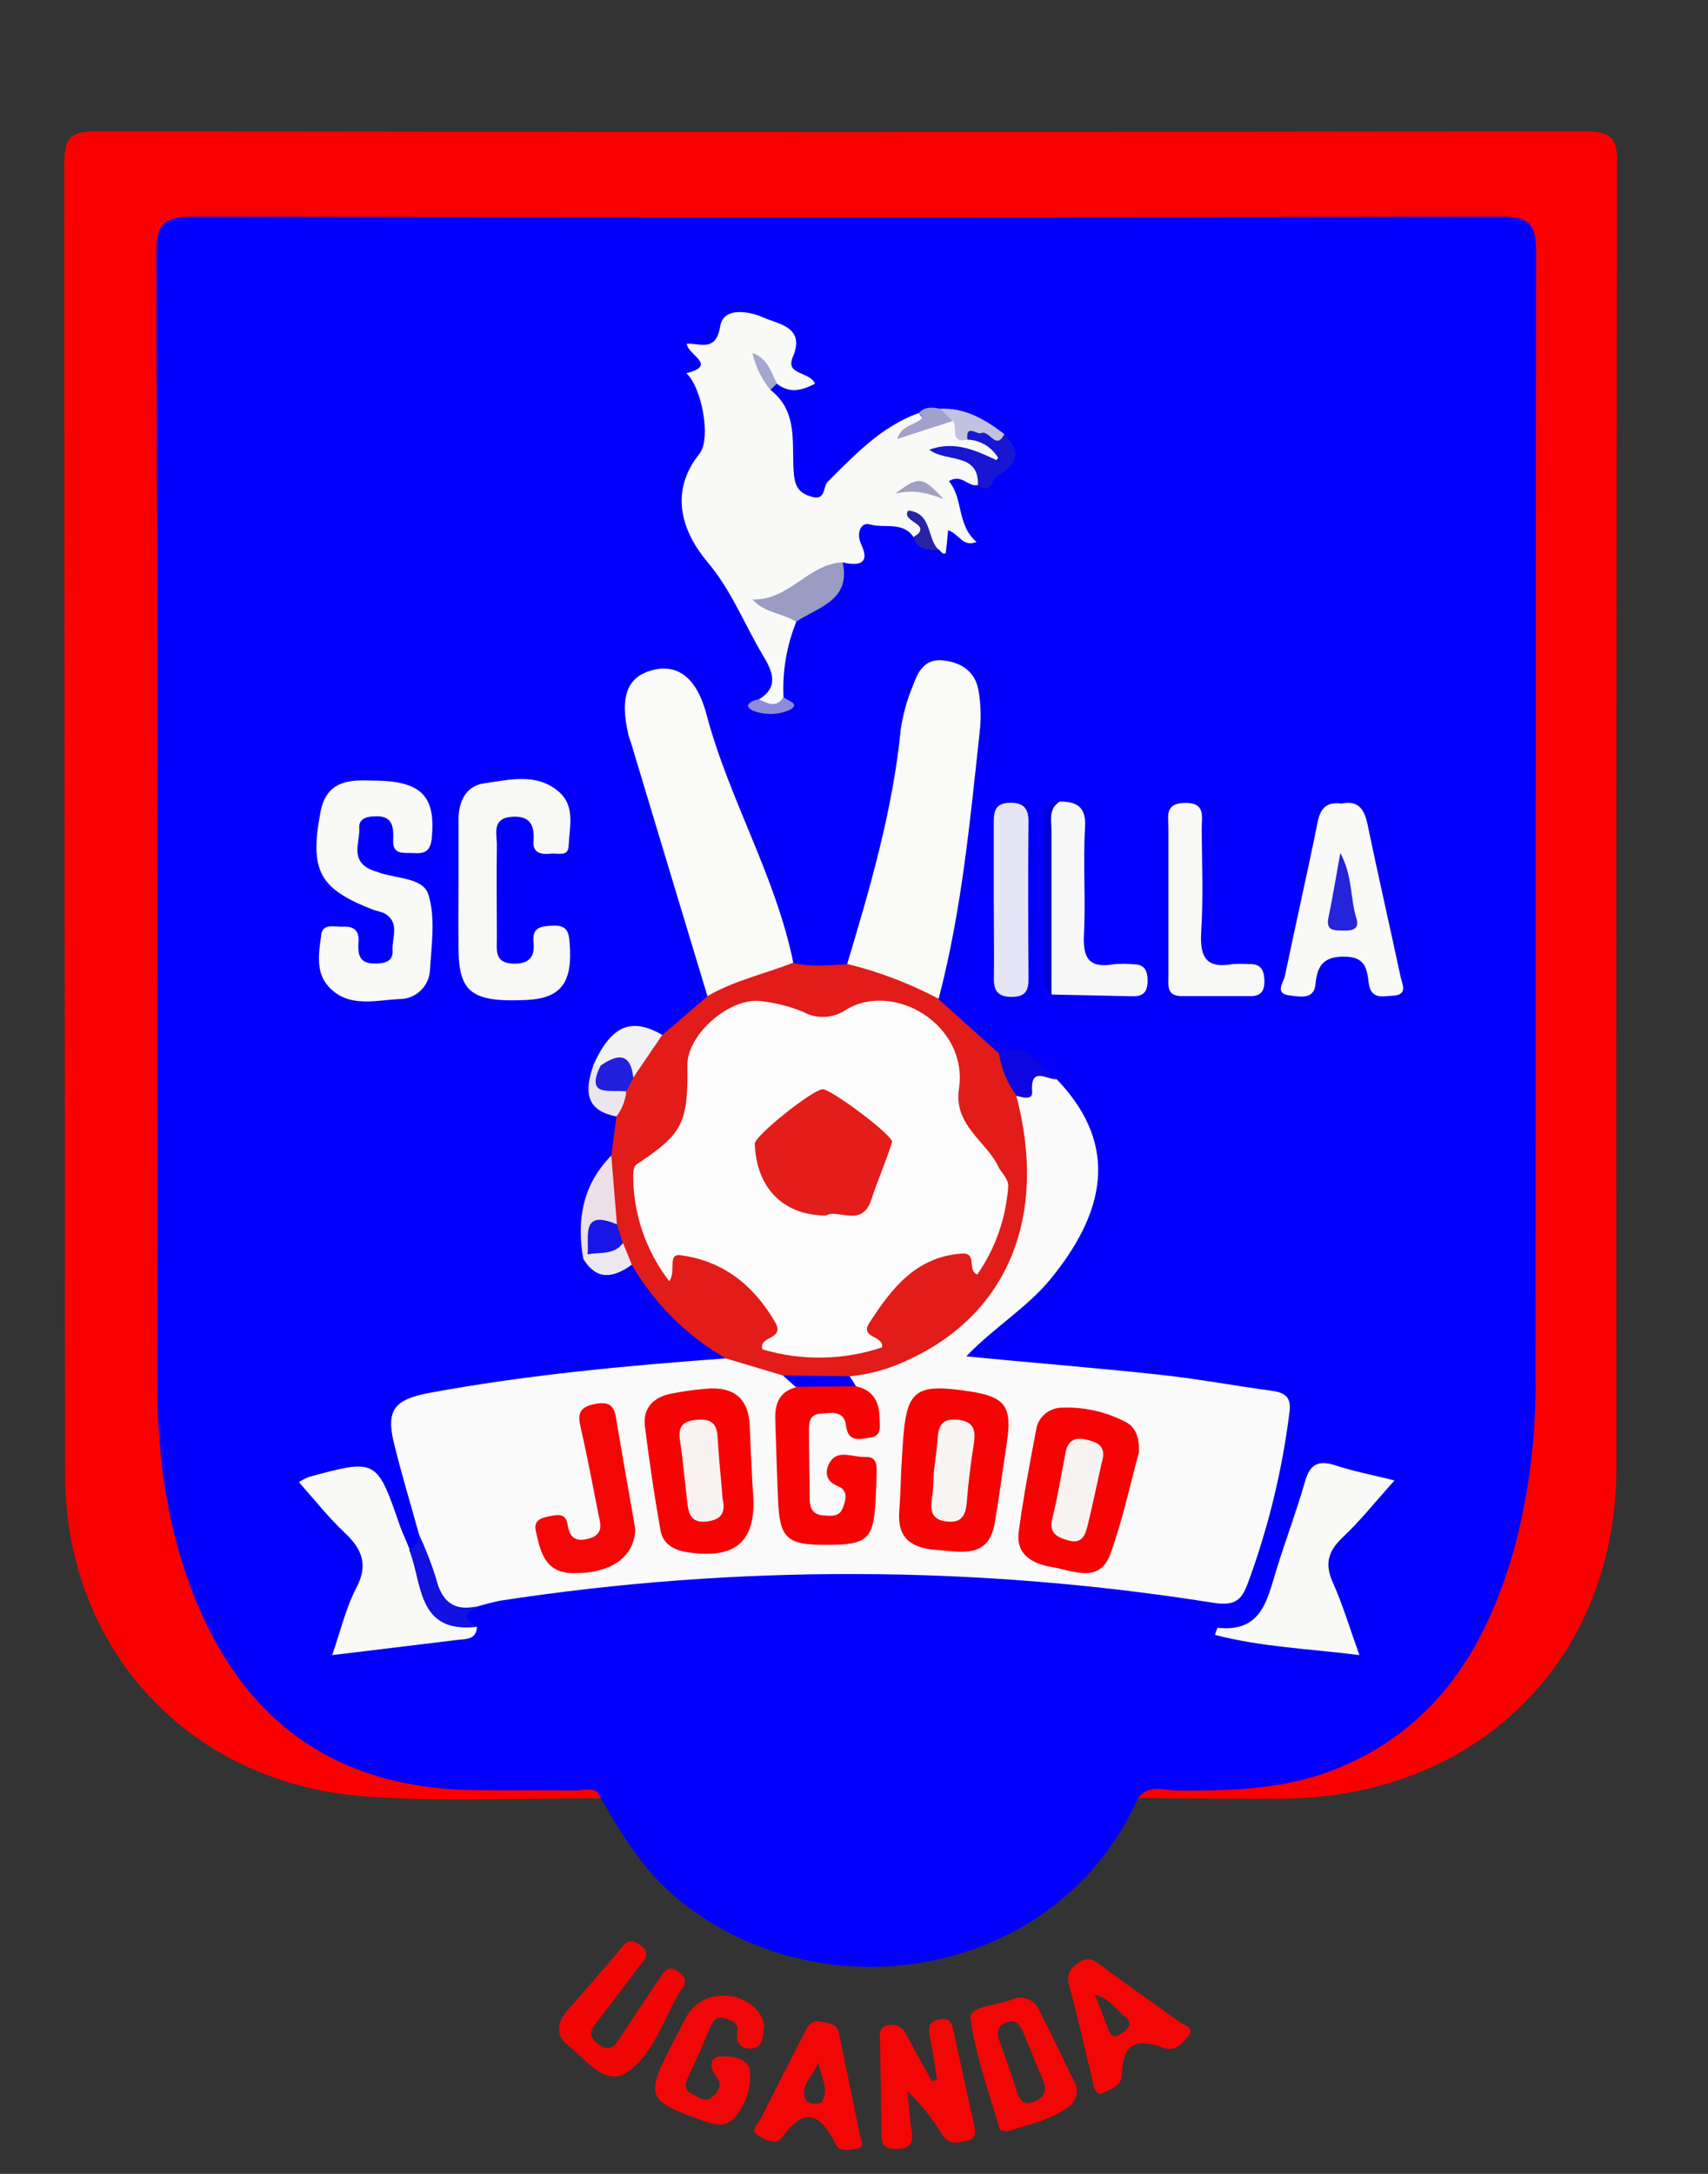<svg width="11" height="14" viewBox="0 0 11 14" fill="none" xmlns="http://www.w3.org/2000/svg">
<rect x="0" y="0" width="11" height="14" fill="#333333" stroke="none"/>
<g clip-path="url(#clip0_5_659)">
<path d="M7.329 11.58C6.815 12.736 5.303 12.995 4.373 12.236C4.152 12.056 4.007 11.823 3.871 11.582C3.609 11.518 3.342 11.555 3.078 11.554C2.057 11.548 1.451 11.115 1.137 10.147C1.014 9.778 0.951 9.393 0.949 9.005C0.949 6.599 0.949 4.192 0.949 1.786C0.949 1.724 0.949 1.661 0.952 1.599C0.969 1.396 1.031 1.336 1.241 1.321C1.311 1.316 1.381 1.317 1.452 1.317H9.467C9.93 1.317 9.941 1.327 9.941 1.775C9.941 4.218 9.941 6.659 9.941 9.098C9.941 9.656 9.814 10.186 9.528 10.666C9.191 11.228 8.7 11.55 8.018 11.552C7.788 11.554 7.556 11.522 7.329 11.58Z" fill="#0200FB"/>
<path d="M7.329 11.58C7.398 11.487 7.497 11.531 7.582 11.531C7.933 11.534 8.281 11.524 8.612 11.389C9.251 11.129 9.569 10.611 9.748 9.988C9.848 9.621 9.895 9.241 9.889 8.86C9.889 6.446 9.89 4.033 9.893 1.621C9.893 1.434 9.841 1.395 9.66 1.395C6.856 1.401 4.051 1.401 1.246 1.395C1.053 1.395 1.006 1.444 1.007 1.633C1.014 4.04 1.015 6.446 1.011 8.852C1.011 9.403 1.083 9.942 1.323 10.446C1.663 11.161 2.242 11.514 3.037 11.528C3.26 11.532 3.484 11.528 3.708 11.531C3.764 11.531 3.839 11.495 3.87 11.582C3.359 11.579 2.846 11.607 2.339 11.568C1.21 11.48 0.42 10.613 0.419 9.494C0.416 6.68 0.414 3.865 0.414 1.051C0.414 0.892 0.451 0.846 0.619 0.846C3.815 0.851 7.012 0.851 10.208 0.846C10.376 0.846 10.415 0.887 10.415 1.051C10.409 3.851 10.408 6.652 10.41 9.452C10.41 10.692 9.51 11.578 8.252 11.584C7.945 11.586 7.637 11.582 7.329 11.58Z" fill="#FA0000"/>
<path d="M6.034 13.391C6.019 13.297 6.007 13.202 5.987 13.109C5.974 13.049 5.99 13.017 6.05 13.005C6.101 12.995 6.127 13.015 6.138 13.065C6.183 13.273 6.228 13.481 6.275 13.69C6.286 13.737 6.281 13.773 6.231 13.786C6.169 13.802 6.108 13.814 6.065 13.744C6.004 13.642 5.93 13.549 5.844 13.467C5.853 13.55 5.857 13.634 5.871 13.717C5.884 13.792 5.871 13.834 5.783 13.839C5.695 13.844 5.675 13.814 5.676 13.735C5.676 13.542 5.67 13.349 5.668 13.156C5.668 13.112 5.651 13.055 5.722 13.042C5.746 13.037 5.771 13.041 5.792 13.053C5.814 13.065 5.83 13.084 5.838 13.106C5.892 13.207 5.948 13.306 6.003 13.405L6.034 13.391Z" fill="#F30606"/>
<path d="M4.922 13.039C4.915 13.108 4.913 13.179 4.853 13.191C4.794 13.203 4.733 13.174 4.748 13.084C4.759 13.02 4.699 13.006 4.654 12.996C4.6 12.985 4.585 13.031 4.569 13.069C4.527 13.164 4.489 13.259 4.443 13.352C4.418 13.405 4.39 13.457 4.464 13.489C4.499 13.504 4.539 13.54 4.579 13.511C4.625 13.477 4.657 13.428 4.612 13.372C4.568 13.315 4.57 13.251 4.634 13.244C4.706 13.238 4.826 13.254 4.83 13.342C4.834 13.398 4.827 13.453 4.808 13.505C4.79 13.558 4.761 13.605 4.723 13.646C4.653 13.713 4.566 13.671 4.487 13.643C4.177 13.531 4.161 13.492 4.309 13.204C4.347 13.131 4.383 13.056 4.423 12.984C4.516 12.812 4.788 12.807 4.897 12.975C4.908 12.995 4.916 13.017 4.922 13.039Z" fill="#F10707"/>
<path d="M4.409 12.78C4.283 12.959 4.229 13.21 4.045 13.341C3.899 13.446 3.774 13.263 3.66 13.174C3.572 13.106 3.588 13.021 3.66 12.941C3.767 12.823 3.867 12.699 3.973 12.581C4.011 12.539 4.039 12.465 4.122 12.526C4.205 12.587 4.139 12.632 4.105 12.677C4.019 12.794 3.931 12.909 3.842 13.024C3.804 13.073 3.785 13.113 3.849 13.161C3.92 13.215 3.956 13.185 3.995 13.123C4.079 12.989 4.17 12.857 4.258 12.725C4.283 12.689 4.309 12.658 4.359 12.692C4.389 12.712 4.419 12.73 4.409 12.78Z" fill="#F20505"/>
<path d="M6.806 6.951C7.174 7.335 7.16 7.753 6.77 8.232C6.617 8.421 6.404 8.546 6.223 8.735C6.651 8.777 7.06 8.809 7.466 8.853C7.709 8.879 7.95 8.924 8.192 8.957C8.287 8.97 8.319 9.006 8.303 9.107C8.256 9.477 8.167 9.841 8.038 10.192C7.996 10.307 7.953 10.344 7.813 10.322C6.292 10.08 4.741 10.075 3.219 10.309C3.171 10.319 3.124 10.331 3.078 10.345C2.9 10.425 2.811 10.349 2.751 10.181C2.716 10.081 2.726 9.978 2.698 9.88C2.644 9.683 2.584 9.488 2.536 9.289C2.486 9.081 2.541 9.013 2.761 8.971C3.393 8.854 4.034 8.795 4.675 8.748C4.814 8.706 4.927 8.786 5.054 8.823C5.1 8.852 5.152 8.878 5.138 8.948C5.004 9.204 5.064 9.474 5.081 9.739C5.087 9.847 5.186 9.876 5.285 9.875C5.383 9.874 5.492 9.898 5.545 9.792C5.569 9.745 5.581 9.694 5.581 9.642C5.581 9.59 5.569 9.539 5.545 9.493C5.539 9.48 5.528 9.471 5.515 9.465C5.502 9.459 5.488 9.458 5.474 9.462C5.438 9.468 5.432 9.495 5.439 9.525C5.451 9.564 5.46 9.605 5.465 9.646C5.465 9.721 5.447 9.786 5.36 9.8C5.282 9.813 5.212 9.784 5.192 9.711C5.135 9.525 5.135 9.327 5.192 9.141C5.222 9.046 5.321 9.053 5.408 9.078C5.468 9.095 5.495 9.172 5.571 9.161C5.62 9.068 5.539 9.025 5.496 8.968C5.48 8.953 5.468 8.935 5.462 8.914C5.457 8.894 5.456 8.872 5.462 8.851C5.591 8.768 5.745 8.745 5.883 8.676C6.133 8.552 6.334 8.349 6.455 8.099C6.575 7.849 6.608 7.567 6.549 7.297C6.533 7.223 6.507 7.15 6.536 7.074C6.59 6.956 6.641 6.827 6.806 6.951Z" fill="#FAFAFA"/>
<path d="M5.042 8.858L4.674 8.748C4.422 8.603 4.214 8.395 4.069 8.145C4.014 8.114 3.975 8.063 3.958 8.003C3.945 7.963 3.936 7.921 3.932 7.878C3.886 7.737 3.888 7.584 3.937 7.443C3.948 7.36 3.959 7.277 3.97 7.193C3.949 7.127 3.987 7.071 4.002 7.011C4.017 6.968 4.036 6.926 4.06 6.886C4.127 6.812 4.149 6.696 4.265 6.666L4.556 6.416C4.7 6.243 4.89 6.186 5.109 6.201C5.224 6.23 5.339 6.215 5.454 6.21C5.691 6.181 5.881 6.275 6.044 6.434L6.432 6.783C6.471 6.817 6.502 6.86 6.522 6.908C6.541 6.956 6.55 7.008 6.546 7.059C6.749 7.834 6.492 8.462 5.849 8.758C5.73 8.815 5.602 8.851 5.47 8.864C5.328 8.955 5.185 8.902 5.042 8.858Z" fill="#E11C19"/>
<path d="M4.962 2.511C5.147 2.655 5.095 2.867 5.113 3.055C5.121 3.139 5.151 3.177 5.227 3.199C5.321 3.226 5.298 3.135 5.331 3.102C5.506 2.929 5.674 2.748 5.916 2.66C5.955 2.705 5.955 2.705 5.885 2.759C5.969 2.739 6.031 2.665 6.124 2.678C6.197 2.685 6.201 2.786 6.278 2.786C6.312 2.794 6.344 2.808 6.373 2.828C6.412 2.859 6.455 2.9 6.428 2.949C6.4 2.998 6.34 2.982 6.297 2.959C6.221 2.918 6.134 2.921 6.033 2.879C6.115 2.925 6.189 2.907 6.247 2.945C6.317 2.991 6.374 3.039 6.299 3.124C6.234 3.139 6.194 3.047 6.111 3.099C6.205 3.208 6.16 3.38 6.289 3.49C6.2 3.526 6.179 3.439 6.106 3.415C6.101 3.465 6.097 3.514 6.091 3.562C6.088 3.564 6.086 3.565 6.083 3.565C6.08 3.566 6.076 3.566 6.073 3.565C6.064 3.557 6.055 3.549 6.047 3.54C6.03 3.529 6.015 3.516 6.001 3.502C5.956 3.438 5.921 3.424 5.884 3.46C5.815 3.355 5.694 3.405 5.601 3.377C5.549 3.361 5.51 3.428 5.547 3.507C5.606 3.632 5.529 3.646 5.428 3.622C5.297 3.743 5.102 3.761 5.019 3.911C5.044 3.915 5.068 3.925 5.088 3.942C5.107 3.958 5.121 3.98 5.128 4.005C5.066 4.159 5.038 4.324 5.046 4.489C5.004 4.577 4.946 4.582 4.887 4.504C5.033 4.418 4.96 4.299 4.909 4.213C4.792 4.016 4.711 3.803 4.556 3.619C4.401 3.435 4.301 3.177 4.504 2.923C4.584 2.822 4.516 2.486 4.42 2.404C4.626 2.351 4.429 2.287 4.423 2.214C4.507 2.208 4.611 2.271 4.638 2.102C4.659 1.97 4.834 2.007 4.919 2.046C5.004 2.085 5.191 2.103 5.106 2.299C5.055 2.417 5.214 2.39 5.249 2.471C5.164 2.515 5.086 2.536 5.003 2.471C4.976 2.453 4.956 2.427 4.93 2.408C4.948 2.44 4.941 2.48 4.962 2.511Z" fill="#F9FAF8"/>
<path d="M5.109 6.2C4.925 6.272 4.73 6.314 4.556 6.415C4.392 5.874 4.229 5.332 4.066 4.791C4.06 4.772 4.052 4.752 4.047 4.732C3.989 4.482 4.04 4.353 4.213 4.313C4.367 4.277 4.489 4.368 4.55 4.601C4.695 5.148 4.996 5.642 5.109 6.2Z" fill="#FAFAF9"/>
<path d="M6.045 6.432C5.859 6.334 5.661 6.258 5.456 6.208C5.605 5.712 5.75 5.216 5.801 4.697C5.815 4.602 5.841 4.508 5.878 4.419C5.909 4.335 5.948 4.245 6.063 4.252C6.186 4.262 6.28 4.321 6.302 4.447C6.317 4.536 6.32 4.627 6.309 4.717C6.247 5.291 6.193 5.869 6.045 6.432Z" fill="#FAFAF9"/>
<path d="M2.399 5.027C2.715 5.027 2.806 5.126 2.781 5.395C2.773 5.483 2.735 5.499 2.663 5.494C2.603 5.49 2.528 5.51 2.532 5.411C2.535 5.33 2.532 5.253 2.42 5.257C2.369 5.257 2.31 5.269 2.314 5.33C2.32 5.419 2.257 5.525 2.369 5.591C2.387 5.601 2.407 5.608 2.427 5.614C2.541 5.66 2.721 5.648 2.758 5.758C2.806 5.908 2.779 6.085 2.769 6.25C2.766 6.299 2.745 6.346 2.708 6.38C2.672 6.415 2.624 6.434 2.574 6.434C2.418 6.441 2.246 6.493 2.118 6.356C2.029 6.26 2.054 6.133 2.069 6.019C2.079 5.944 2.157 5.97 2.209 5.968C2.274 5.964 2.315 5.99 2.309 6.065C2.304 6.139 2.309 6.206 2.411 6.205C2.472 6.205 2.533 6.196 2.528 6.122C2.523 6.039 2.58 5.939 2.472 5.88C2.453 5.873 2.433 5.867 2.412 5.862C2.055 5.726 1.991 5.609 2.065 5.225C2.105 5.021 2.262 5.022 2.399 5.027Z" fill="#F9F9F8"/>
<path d="M2.953 5.733C2.953 5.581 2.953 5.429 2.953 5.277C2.953 5.162 3.001 5.061 3.117 5.045C3.278 5.022 3.454 4.975 3.598 5.098C3.708 5.192 3.667 5.33 3.662 5.45C3.659 5.521 3.589 5.492 3.545 5.498C3.484 5.504 3.429 5.494 3.436 5.415C3.443 5.316 3.415 5.253 3.299 5.26C3.164 5.269 3.201 5.37 3.2 5.445C3.197 5.645 3.2 5.845 3.2 6.045C3.2 6.12 3.184 6.202 3.305 6.206C3.406 6.209 3.446 6.164 3.436 6.069C3.425 5.967 3.49 5.964 3.567 5.961C3.657 5.959 3.664 6.009 3.669 6.079C3.688 6.329 3.613 6.43 3.388 6.44C3.038 6.456 2.954 6.391 2.953 6.107C2.952 5.981 2.952 5.857 2.953 5.733Z" fill="#F8F8F7"/>
<path d="M3.072 10.477C3.068 10.554 3.011 10.556 2.954 10.56C2.693 10.592 2.432 10.624 2.139 10.659C2.194 10.502 2.227 10.356 2.294 10.228C2.373 10.077 2.333 9.978 2.22 9.871C2.116 9.773 2.026 9.659 1.925 9.545C1.945 9.532 1.966 9.521 1.988 9.512C2.426 9.393 2.426 9.394 2.577 9.83C2.595 9.88 2.62 9.929 2.638 9.979C2.726 10.01 2.736 10.093 2.75 10.162C2.784 10.346 2.885 10.453 3.072 10.477Z" fill="#F9FAF8"/>
<path d="M7.825 10.529C7.829 10.513 7.835 10.498 7.841 10.483C8.125 10.515 8.161 10.303 8.22 10.111C8.279 9.919 8.35 9.732 8.405 9.54C8.437 9.43 8.489 9.401 8.6 9.437C8.716 9.475 8.836 9.498 8.981 9.534C8.857 9.672 8.759 9.796 8.644 9.904C8.552 9.992 8.531 10.074 8.584 10.192C8.648 10.335 8.693 10.487 8.755 10.659C8.43 10.618 8.125 10.607 7.825 10.529Z" fill="#F9F9F8"/>
<path d="M8.641 5.175C8.742 5.154 8.785 5.205 8.806 5.303C8.874 5.632 8.95 5.961 9.02 6.29C9.03 6.337 9.07 6.407 8.973 6.412C8.909 6.415 8.83 6.441 8.815 6.332C8.804 6.247 8.798 6.162 8.661 6.161C8.524 6.159 8.484 6.217 8.472 6.338C8.463 6.439 8.374 6.419 8.308 6.411C8.204 6.4 8.266 6.328 8.275 6.286C8.343 5.956 8.419 5.628 8.485 5.298C8.503 5.207 8.541 5.162 8.641 5.175Z" fill="#F9F9F8"/>
<path d="M6.825 5.162C6.937 5.162 6.997 5.197 6.988 5.331C6.974 5.558 6.993 5.786 6.981 6.013C6.973 6.161 7.006 6.239 7.172 6.21C7.214 6.206 7.256 6.206 7.298 6.21C7.37 6.21 7.391 6.249 7.391 6.316C7.391 6.383 7.366 6.418 7.295 6.416C7.121 6.412 6.947 6.409 6.773 6.405C6.716 6.021 6.76 5.634 6.75 5.248C6.75 5.227 6.758 5.207 6.772 5.192C6.785 5.176 6.804 5.165 6.825 5.162Z" fill="#F7F6F7"/>
<path d="M7.525 5.788C7.525 5.636 7.525 5.484 7.525 5.33C7.525 5.258 7.5 5.175 7.626 5.171C7.768 5.166 7.739 5.261 7.739 5.337C7.741 5.559 7.75 5.78 7.736 6.003C7.727 6.16 7.765 6.24 7.938 6.209C7.973 6.207 8.008 6.207 8.043 6.209C8.116 6.205 8.14 6.243 8.143 6.31C8.145 6.377 8.126 6.416 8.052 6.415C7.905 6.415 7.757 6.415 7.611 6.415C7.512 6.415 7.525 6.348 7.525 6.286L7.525 5.788Z" fill="#F8F8F6"/>
<path d="M6.4 5.783C6.4 5.616 6.4 5.453 6.4 5.288C6.4 5.215 6.418 5.172 6.503 5.17C6.588 5.168 6.625 5.203 6.624 5.292C6.62 5.629 6.622 5.965 6.624 6.302C6.624 6.374 6.609 6.418 6.521 6.42C6.434 6.422 6.398 6.387 6.401 6.299C6.403 6.127 6.4 5.955 6.4 5.783Z" fill="#E5E5F5"/>
<path d="M5.127 4.004C5.043 3.949 4.928 3.95 4.846 3.861C5.086 3.867 5.206 3.629 5.427 3.622C5.481 3.868 5.269 3.909 5.127 4.004Z" fill="#9B9BC4"/>
<path d="M6.298 3.127C6.307 2.91 6.092 2.98 5.985 2.896C6.149 2.836 6.286 2.9 6.442 2.975C6.424 2.934 6.395 2.899 6.358 2.873C6.321 2.848 6.277 2.833 6.232 2.831C6.169 2.755 6.226 2.747 6.284 2.744C6.351 2.74 6.398 2.81 6.47 2.795C6.573 2.912 6.561 2.989 6.428 3.059C6.382 3.081 6.388 3.19 6.298 3.127Z" fill="#1717D3"/>
<path d="M3.072 10.477C2.682 10.522 2.722 10.196 2.635 9.981C2.654 9.972 2.67 9.957 2.681 9.939C2.692 9.921 2.698 9.9 2.697 9.879C2.74 9.971 2.777 10.065 2.807 10.161C2.843 10.309 2.918 10.381 3.077 10.344C2.983 10.385 2.988 10.43 3.072 10.477Z" fill="#1111E2"/>
<path d="M4.265 6.665C4.203 6.757 4.141 6.848 4.079 6.939C4.015 6.904 3.942 6.886 3.868 6.889C3.85 6.884 3.833 6.874 3.821 6.86C3.936 6.604 4.065 6.549 4.265 6.665Z" fill="#F3F2F3"/>
<path d="M3.937 7.442C3.949 7.589 3.961 7.734 3.973 7.883C3.932 7.893 3.895 7.916 3.867 7.948C3.84 7.98 3.823 8.02 3.82 8.062C3.807 8.089 3.791 8.112 3.756 8.106C3.713 7.857 3.751 7.631 3.937 7.442Z" fill="#ECE0E6"/>
<path d="M6.548 7.058C6.487 6.976 6.448 6.881 6.433 6.782C6.626 6.691 6.693 6.871 6.806 6.951C6.742 6.954 6.635 6.862 6.647 7.032C6.651 7.087 6.587 7.067 6.548 7.058Z" fill="#0D06E1"/>
<path d="M6.825 5.162C6.751 5.209 6.772 5.283 6.772 5.35C6.772 5.701 6.772 6.053 6.772 6.405C6.707 6.363 6.725 6.295 6.725 6.235C6.724 5.933 6.724 5.63 6.725 5.327C6.725 5.255 6.705 5.166 6.825 5.162Z" fill="#0000D5"/>
<path d="M3.822 6.859H3.868C3.907 6.929 3.964 6.986 4.033 7.026C4.029 7.085 4.007 7.142 3.97 7.19C3.761 7.151 3.768 7.015 3.822 6.859Z" fill="#EBE6ED"/>
<path d="M3.756 8.106L3.784 8.076C3.844 8 3.924 7.989 4.012 8.004C4.031 8.051 4.05 8.098 4.069 8.145C3.951 8.23 3.843 8.25 3.756 8.106Z" fill="#EDE9EE"/>
<path d="M6.468 2.795C6.415 2.905 6.373 2.768 6.32 2.789C6.289 2.801 6.22 2.727 6.23 2.831C6.11 2.858 6.172 2.747 6.136 2.711C6.117 2.676 6.033 2.707 6.054 2.632C6.217 2.625 6.345 2.702 6.468 2.795Z" fill="#C1C2E2"/>
<path d="M6.054 2.632L6.136 2.711L5.779 2.827C5.805 2.735 5.896 2.74 5.94 2.691C5.94 2.691 5.936 2.679 5.932 2.674C5.926 2.669 5.921 2.665 5.915 2.662C5.953 2.617 6.004 2.622 6.054 2.632Z" fill="#A2A1CB"/>
<path d="M5.883 3.461C6.018 3.373 5.798 3.364 5.849 3.288C6.005 3.303 5.968 3.469 6.046 3.542C5.977 3.544 5.91 3.542 5.883 3.461Z" fill="#2623A7"/>
<path d="M4.887 4.504C4.943 4.529 5 4.563 5.046 4.489C5.07 4.514 5.162 4.531 5.084 4.573C5.009 4.605 4.925 4.606 4.849 4.577C4.782 4.545 4.836 4.511 4.887 4.504Z" fill="#8C8CDB"/>
<path d="M4.962 2.511C4.905 2.442 4.865 2.36 4.846 2.273C4.953 2.314 4.965 2.402 5.004 2.469L4.962 2.511Z" fill="#A6A6CE"/>
<path d="M6.692 12.944C6.685 12.928 6.675 12.913 6.662 12.901C6.649 12.889 6.634 12.879 6.618 12.873C6.601 12.867 6.583 12.864 6.566 12.865C6.548 12.866 6.531 12.87 6.515 12.878C6.421 12.915 6.24 12.919 6.251 12.999C6.282 13.241 6.37 13.476 6.439 13.712C6.441 13.722 6.473 13.724 6.485 13.727C6.624 13.681 6.763 13.655 6.877 13.571C6.904 13.554 6.924 13.528 6.931 13.497C6.939 13.466 6.935 13.434 6.919 13.407C6.843 13.251 6.769 13.097 6.692 12.944ZM6.657 13.536C6.577 13.564 6.563 13.512 6.545 13.456C6.512 13.351 6.475 13.248 6.437 13.144C6.407 13.064 6.442 13.029 6.515 13.016C6.559 13.021 6.574 13.054 6.588 13.085C6.63 13.185 6.672 13.288 6.714 13.389C6.745 13.459 6.732 13.508 6.657 13.536Z" fill="#F30606"/>
<path d="M7.592 13.019C7.429 12.9 7.262 12.786 7.101 12.665C7.046 12.623 7.008 12.594 6.939 12.645C6.878 12.69 6.868 12.728 6.889 12.8C6.943 12.993 6.984 13.19 7.033 13.383C7.042 13.419 7.036 13.466 7.088 13.487C7.14 13.451 7.22 13.454 7.225 13.357C7.234 13.168 7.305 13.121 7.491 13.187C7.575 13.217 7.612 13.158 7.648 13.119C7.705 13.058 7.625 13.043 7.592 13.019ZM7.225 13.094C7.161 13.139 7.146 13.096 7.129 13.046C7.108 12.989 7.086 12.932 7.051 12.845C7.15 12.872 7.186 12.942 7.242 12.984C7.298 13.027 7.273 13.061 7.225 13.094Z" fill="#F30606"/>
<path d="M5.544 13.778C5.497 13.548 5.45 13.32 5.401 13.088C5.388 13.029 5.332 13.028 5.284 13.019C5.222 13.007 5.2 13.053 5.178 13.097C5.084 13.282 4.988 13.466 4.896 13.651C4.88 13.682 4.828 13.719 4.882 13.752C4.927 13.78 4.998 13.819 5.035 13.767C5.188 13.554 5.288 13.618 5.385 13.814C5.407 13.86 5.473 13.844 5.52 13.838C5.554 13.834 5.56 13.806 5.544 13.778ZM5.287 13.541C5.272 13.547 5.256 13.549 5.24 13.548C5.224 13.546 5.208 13.541 5.195 13.532C5.137 13.431 5.246 13.37 5.269 13.279C5.282 13.368 5.35 13.457 5.287 13.543V13.541Z" fill="#F30606"/>
<path d="M5.804 9.47C5.807 9.415 5.811 9.36 5.814 9.303C5.837 8.951 5.889 8.908 6.24 8.96C6.475 8.995 6.52 9.057 6.484 9.293C6.458 9.464 6.436 9.635 6.407 9.806C6.368 10.039 6.194 9.994 6.033 9.982C5.872 9.97 5.78 9.909 5.791 9.739C5.798 9.649 5.801 9.56 5.804 9.47Z" fill="#F50404"/>
<path d="M7.335 9.353C7.279 9.557 7.231 9.787 7.152 10.006C7.081 10.202 6.912 10.115 6.775 10.092C6.649 10.07 6.541 10.014 6.561 9.864C6.59 9.646 6.631 9.43 6.672 9.214C6.676 9.176 6.694 9.14 6.722 9.113C6.75 9.086 6.786 9.07 6.825 9.066C6.971 9.058 7.117 9.089 7.246 9.156C7.314 9.189 7.338 9.255 7.335 9.353Z" fill="#F60303"/>
<path d="M4.841 9.46C4.843 9.508 4.845 9.557 4.849 9.605C4.877 9.926 4.742 10.047 4.418 9.995C4.334 9.981 4.268 9.938 4.254 9.857C4.214 9.632 4.181 9.407 4.153 9.181C4.14 9.067 4.21 8.999 4.318 8.976C4.394 8.961 4.47 8.95 4.546 8.944C4.728 8.927 4.824 9.008 4.829 9.191C4.832 9.281 4.836 9.371 4.841 9.46Z" fill="#F60303"/>
<path d="M5.513 8.928C5.619 8.951 5.662 9.024 5.664 9.123C5.664 9.174 5.685 9.248 5.606 9.258C5.545 9.266 5.462 9.295 5.449 9.182C5.437 9.081 5.353 9.099 5.286 9.104C5.206 9.109 5.21 9.17 5.21 9.227C5.21 9.364 5.214 9.503 5.214 9.643C5.214 9.704 5.228 9.754 5.3 9.759C5.348 9.763 5.403 9.772 5.427 9.714C5.45 9.656 5.462 9.597 5.396 9.571C5.294 9.53 5.322 9.446 5.353 9.405C5.405 9.337 5.497 9.386 5.571 9.383C5.655 9.379 5.646 9.445 5.645 9.5C5.644 9.555 5.642 9.61 5.639 9.667C5.625 9.916 5.584 9.951 5.311 9.949C5.067 9.949 5.021 9.905 5.011 9.66C5.003 9.488 4.999 9.315 4.993 9.143C4.99 9.044 5.016 8.965 5.123 8.935C5.253 8.871 5.383 8.889 5.513 8.928Z" fill="#F60303"/>
<path d="M4.091 9.846C4.088 10.031 3.928 10.137 3.684 10.131C3.509 10.127 3.48 9.992 3.451 9.861C3.436 9.796 3.476 9.778 3.529 9.767C3.583 9.756 3.645 9.738 3.656 9.821C3.67 9.913 3.718 9.933 3.804 9.905C3.889 9.876 3.866 9.81 3.854 9.752C3.817 9.563 3.781 9.373 3.738 9.185C3.718 9.1 3.738 9.06 3.83 9.042C3.921 9.024 3.956 9.05 3.968 9.137C4.009 9.38 4.053 9.625 4.091 9.846Z" fill="#F50606"/>
<path d="M5.513 8.928L5.123 8.931L5.042 8.858L5.472 8.863C5.486 8.884 5.5 8.906 5.513 8.928Z" fill="#0200FB"/>
<path d="M5.681 8.677C5.432 8.761 5.162 8.765 4.91 8.69C4.883 8.6 5.06 8.631 4.991 8.513C4.853 8.277 4.657 8.12 4.384 8.084C4.294 8.072 4.358 8.186 4.31 8.251C4.159 8.055 4.077 7.815 4.078 7.568C4.078 7.545 4.083 7.509 4.099 7.499C4.396 7.303 4.432 7.235 4.427 6.859C4.425 6.66 4.706 6.416 4.908 6.448C4.998 6.459 5.087 6.481 5.171 6.516C5.213 6.539 5.26 6.551 5.309 6.549C5.357 6.547 5.404 6.532 5.444 6.506C5.75 6.313 6.238 6.597 6.176 7.012C6.141 7.25 6.354 7.349 6.433 7.52C6.445 7.546 6.497 7.593 6.493 7.642C6.479 7.845 6.41 8.041 6.294 8.208C6.227 8.184 6.297 8.064 6.192 8.073C5.897 8.096 5.742 8.298 5.6 8.518C5.532 8.619 5.694 8.599 5.681 8.677Z" fill="#FCFCFC"/>
<path d="M4.033 7.029C3.934 7.015 3.765 7.071 3.868 6.863C3.977 6.787 4.061 6.777 4.079 6.941L4.033 7.029Z" fill="#221FDE"/>
<path d="M4.012 8.006C3.954 8.084 3.863 8.063 3.784 8.078C3.796 7.964 3.737 7.785 3.973 7.885L4.012 8.006Z" fill="#1816E6"/>
<path d="M6.077 3.214C5.986 3.182 5.899 3.147 5.766 3.179C5.919 3.064 5.94 3.067 6.077 3.214Z" fill="#A1A0C3"/>
<path d="M8.632 5.493C8.713 5.644 8.695 5.787 8.736 5.916C8.758 5.986 8.704 5.995 8.652 5.993C8.599 5.991 8.535 6 8.556 5.907C8.583 5.78 8.603 5.652 8.632 5.493Z" fill="#2424DB"/>
<path d="M6.014 9.479C6.021 9.422 6.033 9.341 6.039 9.259C6.045 9.177 6.072 9.134 6.165 9.143C6.273 9.153 6.285 9.21 6.272 9.298C6.252 9.42 6.237 9.543 6.227 9.666C6.22 9.753 6.2 9.812 6.092 9.798C5.993 9.785 5.993 9.722 6.002 9.648C6.01 9.6 6.011 9.552 6.014 9.479Z" fill="#F7F4F4"/>
<path d="M7.095 9.421C7.067 9.546 7.038 9.688 7.004 9.827C6.989 9.891 6.964 9.946 6.878 9.92C6.804 9.898 6.754 9.873 6.777 9.779C6.812 9.64 6.835 9.497 6.862 9.356C6.876 9.283 6.916 9.252 6.994 9.271C7.073 9.289 7.129 9.315 7.095 9.421Z" fill="#F7F3F2"/>
<path d="M4.654 9.653C4.676 9.75 4.637 9.789 4.549 9.799C4.462 9.808 4.437 9.762 4.428 9.692C4.412 9.555 4.4 9.418 4.38 9.281C4.366 9.195 4.39 9.152 4.483 9.144C4.567 9.136 4.616 9.157 4.621 9.25C4.629 9.388 4.644 9.525 4.654 9.653Z" fill="#F8F3F2"/>
<path d="M5.32 7.828C5.041 7.828 4.87 7.646 4.861 7.365C4.861 7.315 5.23 7.019 5.298 7.015C5.35 7.012 5.758 7.316 5.745 7.356C5.706 7.481 5.652 7.601 5.612 7.725C5.551 7.912 5.394 7.781 5.32 7.828Z" fill="#E31D1A"/>
</g>
<defs>
<clipPath id="clip0_5_659">
<rect width="10" height="13" fill="white" transform="translate(0.414 0.846)"/>
</clipPath>
</defs>
</svg>
